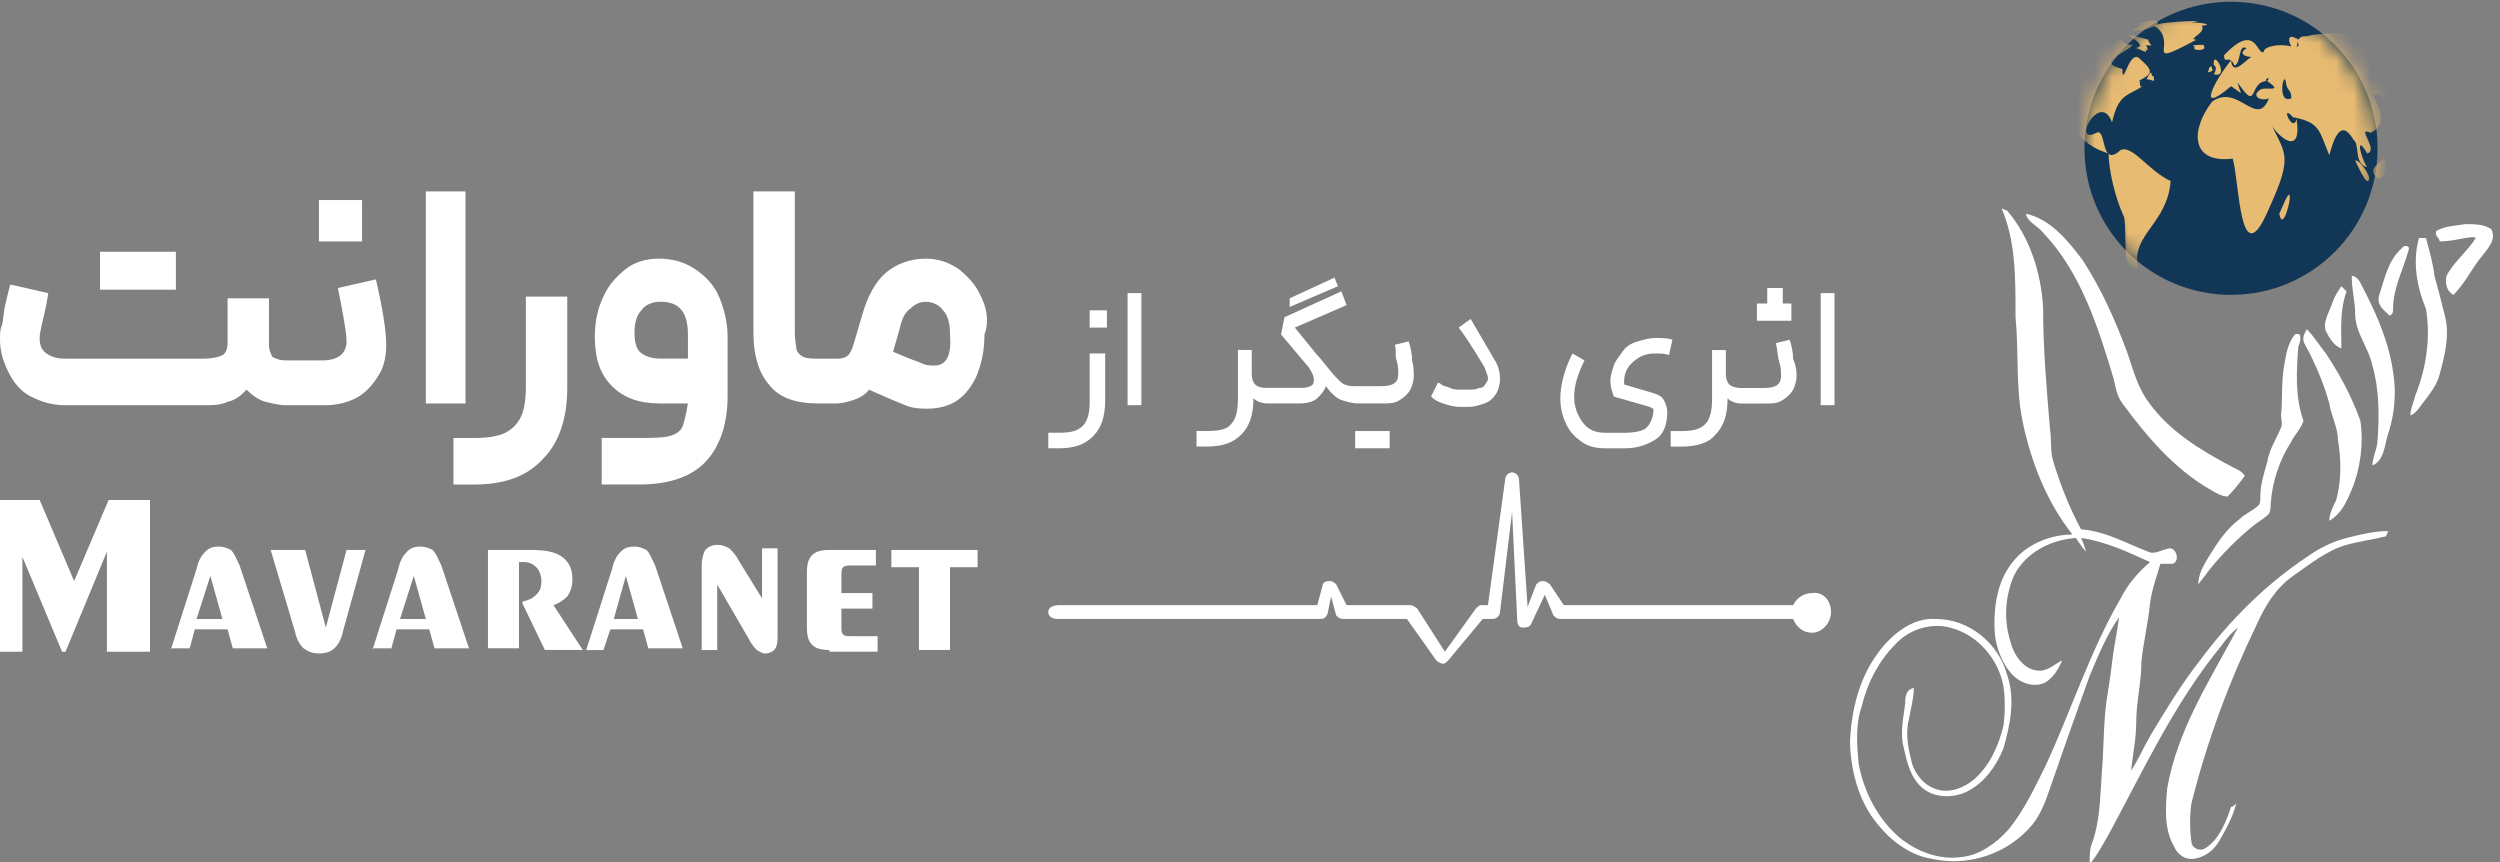 <svg xmlns="http://www.w3.org/2000/svg" width="145" height="50" viewBox="0 0 145 50" fill="none"><rect x="0" y="0" width="145" height="50" fill="#808080" stroke="none"/><g clip-path="url(#clip0_520_431)"><path d="M129.4 0.102C134.1 0.102 137.9 3.902 137.9 8.602C137.9 13.302 134.1 17.102 129.4 17.102C124.7 17.102 120.9 13.302 120.9 8.602C120.9 3.902 124.7 0.102 129.4 0.102Z" fill="#123655"></path><path d="M106.201 35.498C106.201 36.098 105.701 36.698 105.101 36.698C104.601 36.698 104.201 36.398 104.001 35.898H90.501C90.301 35.898 90.201 35.798 90.101 35.698L89.601 34.498L88.801 36.198C88.701 36.398 88.501 36.398 88.301 36.398C88.101 36.398 88.001 36.198 88.001 35.998L87.701 29.698L87.001 35.498C87.001 35.698 86.801 35.898 86.601 35.898H86.001L84.001 38.298C83.901 38.398 83.801 38.498 83.701 38.498C83.601 38.498 83.401 38.398 83.301 38.298L81.601 35.898H77.901C77.701 35.898 77.601 35.798 77.501 35.698L77.201 34.598L77.001 35.598C76.901 35.798 76.801 35.898 76.601 35.898H61.301C61.301 35.898 60.801 35.898 60.801 35.498C60.801 35.098 61.401 35.098 61.401 35.098H76.401L76.701 33.998C76.701 33.798 76.901 33.698 77.101 33.698C77.301 33.698 77.401 33.798 77.501 33.898L78.101 35.098H81.801C81.901 35.098 82.101 35.198 82.201 35.298L83.801 37.798L85.601 35.298C85.701 35.198 85.801 35.098 85.901 35.098H86.301L87.301 27.798C87.301 27.598 87.501 27.398 87.701 27.398C87.901 27.398 88.101 27.598 88.101 27.798L88.601 35.198L89.101 33.898C89.201 33.798 89.301 33.698 89.501 33.698C89.601 33.698 89.801 33.798 89.901 33.898L90.701 35.098H104.001C104.201 34.698 104.601 34.398 105.101 34.398C105.701 34.298 106.201 34.798 106.201 35.498Z" fill="white"></path><path d="M0 37.7V29H2.3L4.3 33.7L6.3 29H8.7V37.8H6.2V32L3.8 37.8H3.6L1.3 32.3V37.8H0V37.7Z" fill="white"></path><path d="M9.9 37.703L11.4 33.003C11.5 32.503 11.7 32.203 11.9 32.003C12.1 31.803 12.3 31.703 12.7 31.703C13 31.703 13.2 31.803 13.4 31.903C13.6 32.103 13.7 32.403 13.9 32.803L15.5 37.603H13.5L13.2 36.503H11.3L11 37.603H9.9V37.703ZM11.4 35.903H12.9L12.2 33.403L11.4 35.903Z" fill="white"></path><path d="M21.199 31.898L19.899 36.598C19.799 37.098 19.599 37.398 19.399 37.598C19.199 37.798 18.899 37.898 18.499 37.898C18.099 37.898 17.899 37.798 17.599 37.598C17.399 37.398 17.199 37.098 17.099 36.598L15.699 31.898H17.699L18.899 36.398L20.099 31.898H21.199Z" fill="white"></path><path d="M21.6 37.703L23.1 33.003C23.2 32.503 23.4 32.203 23.6 32.003C23.8 31.803 24 31.703 24.4 31.703C24.7 31.703 24.9 31.803 25.1 31.903C25.3 32.103 25.4 32.403 25.6 32.803L27.2 37.603H25.2L24.9 36.503H23L22.7 37.603H21.6V37.703ZM23.2 35.903H24.7L24 33.403L23.2 35.903Z" fill="white"></path><path d="M28.301 37.698V31.898H30.801C31.601 31.898 32.201 31.998 32.601 32.298C33.001 32.598 33.201 32.998 33.201 33.598C33.201 33.998 33.101 34.298 32.901 34.598C32.701 34.798 32.401 34.998 32.101 35.098L33.801 37.698H31.601L30.301 34.998V34.898C30.701 34.798 30.901 34.698 31.101 34.498C31.301 34.298 31.401 34.098 31.401 33.698C31.401 33.398 31.301 33.098 31.101 32.898C30.901 32.698 30.701 32.598 30.301 32.598C30.201 32.598 30.201 32.598 30.201 32.598H30.101V37.598H28.301V37.698Z" fill="white"></path><path d="M34 37.703L35.5 33.003C35.6 32.503 35.8 32.203 36 32.003C36.2 31.803 36.4 31.703 36.8 31.703C37.1 31.703 37.3 31.803 37.5 31.903C37.7 32.103 37.8 32.403 38 32.803L39.6 37.603H37.6L37.3 36.503H35.4L35 37.703H34ZM35.6 35.903H37L36.3 33.403L35.6 35.903Z" fill="white"></path><path d="M41.599 33.902V37.702H40.699V32.802C40.699 32.402 40.799 32.102 40.899 31.902C41.099 31.702 41.299 31.602 41.599 31.602C41.899 31.602 42.099 31.702 42.299 31.802C42.499 32.002 42.699 32.202 42.899 32.602L44.199 34.702V31.802H45.099V37.002C45.099 37.402 44.999 37.602 44.899 37.702C44.799 37.802 44.599 37.902 44.399 37.902C44.199 37.902 44.099 37.802 43.899 37.702C43.799 37.602 43.599 37.402 43.399 37.002L41.599 33.902Z" fill="white"></path><path d="M48.101 37.698C47.601 37.698 47.301 37.598 47.101 37.398C46.901 37.198 46.801 36.898 46.801 36.398V33.198C46.801 32.698 46.901 32.398 47.101 32.198C47.301 31.998 47.601 31.898 48.101 31.898H50.801V32.798H49.401C49.201 32.798 49.001 32.798 48.901 32.898C48.801 32.998 48.801 33.198 48.801 33.398V34.398H50.601V35.298H48.801V36.298C48.801 36.598 48.801 36.698 48.901 36.798C49.001 36.898 49.101 36.898 49.401 36.898H50.901V37.798H48.101V37.698Z" fill="white"></path><path d="M53.299 37.698V32.898H51.699V31.898H56.699V32.898H55.099V37.698H53.299Z" fill="white"></path><path d="M10.201 14.602H5.801V16.802H10.201V14.602Z" fill="white"></path><path d="M18.5 11.602V14.002H21V11.602H18.5Z" fill="white"></path><path d="M22.4 20.003C22.4 20.603 22.3 21.203 22 21.703C21.7 22.203 21.3 22.703 20.8 23.003C20.3 23.303 19.6 23.503 18.9 23.503H16.6C16.2 23.503 15.8 23.403 15.4 23.303C15 23.203 14.6 22.903 14.3 22.603C14 22.903 13.7 23.203 13.2 23.303C12.8 23.503 12.3 23.503 11.8 23.503H3.8C3 23.503 2.4 23.303 1.8 23.003C1.2 22.703 0.8 22.203 0.5 21.603C0.2 21.003 0 20.403 0 19.703C0 19.403 0 19.103 0.1 18.903C0.2 18.603 0.2 18.103 0.3 17.703C0.4 17.303 0.5 16.803 0.6 16.503L2.8 17.003L2.7 17.603C2.5 18.603 2.3 19.203 2.3 19.603C2.3 20.003 2.4 20.303 2.7 20.503C3 20.703 3.3 20.803 3.8 20.803H11.8C12.3 20.803 12.7 20.703 12.9 20.603C13.1 20.503 13.2 20.203 13.2 19.903V17.303H15.6V20.003C15.6 20.303 15.7 20.503 15.8 20.703C16 20.803 16.2 20.903 16.6 20.903H18.7C19.6 20.903 20.1 20.503 20.1 19.803C20.1 19.303 19.9 18.203 19.6 16.703L21.8 16.203C22.2 17.903 22.4 19.203 22.4 20.003Z" fill="white"></path><path d="M24.699 11.102H26.999V23.402H24.699V11.102Z" fill="white"></path><path d="M32.901 17.303V22.503C32.901 24.303 32.401 25.703 31.501 26.603C30.601 27.603 29.301 28.103 27.501 28.103H26.301V25.403H27.501C28.301 25.403 28.901 25.303 29.301 25.103C29.701 24.903 30.001 24.603 30.201 24.203C30.401 23.803 30.501 23.203 30.501 22.403V17.203H32.901V17.303Z" fill="white"></path><path d="M38.8 25.3C39.2 25.2 39.5 25 39.6 24.7C39.7 24.4 39.8 24 39.9 23.4H38.3C37.1 23.4 36.2 23.1 35.5 22.4C34.8 21.7 34.5 20.8 34.5 19.5C34.5 18.6 34.7 17.8 35 17.2C35.3 16.5 35.8 16 36.3 15.6C36.8 15.2 37.5 15 38.2 15C39 15 39.7 15.2 40.3 15.6C40.9 16 41.4 16.5 41.7 17.2C42 17.9 42.2 18.7 42.2 19.5V23C42.2 24.5 41.8 25.8 41 26.7C40.2 27.6 38.9 28.1 37.1 28.1H34.9V25.4H37.1C37.8 25.4 38.4 25.4 38.8 25.3ZM37.1 20.4C37.3 20.6 37.7 20.8 38.3 20.8H39.9V19.4C39.9 18.1 39.4 17.5 38.3 17.5C37.8 17.5 37.4 17.7 37.2 18C36.9 18.3 36.8 18.8 36.8 19.3C36.8 19.8 36.9 20.2 37.1 20.4Z" fill="white"></path><path d="M56.899 17.202C56.599 16.502 56.099 16.002 55.599 15.602C54.999 15.202 54.399 15.002 53.699 15.002C52.799 15.002 51.999 15.302 51.399 15.802C50.799 16.302 50.299 17.202 49.999 18.302L49.499 20.002C49.399 20.302 49.299 20.502 49.199 20.602C49.099 20.702 48.899 20.802 48.599 20.802H47.599C47.099 20.802 46.799 20.802 46.599 20.702C46.399 20.602 46.299 20.502 46.199 20.302C46.199 20.102 46.099 19.802 46.099 19.302V11.102H43.699V19.302C43.699 20.602 43.999 21.602 44.599 22.302C45.199 23.102 46.199 23.402 47.499 23.402H48.499C48.799 23.402 49.199 23.302 49.499 23.202C49.799 23.102 50.199 22.902 50.399 22.602C51.299 23.002 51.999 23.302 52.499 23.502C52.999 23.702 53.399 23.702 53.799 23.702C54.299 23.702 54.899 23.602 55.399 23.302C55.899 23.002 56.299 22.502 56.599 21.902C56.899 21.202 57.099 20.402 57.099 19.402C57.399 18.602 57.199 17.802 56.899 17.202ZM54.199 21.202C53.899 21.202 53.699 21.202 53.299 21.002C52.999 20.902 52.499 20.702 51.799 20.402L52.199 19.002C52.299 18.502 52.499 18.102 52.799 17.902C53.099 17.602 53.399 17.502 53.699 17.502C54.099 17.502 54.499 17.702 54.699 18.002C54.999 18.302 55.099 18.802 55.099 19.402C55.199 20.602 54.899 21.202 54.199 21.202Z" fill="white"></path><path d="M64.101 20.4V23.2C64.101 24.1 63.901 24.8 63.401 25.3C62.901 25.8 62.301 26 61.401 26H60.801V25.1H61.401C62.101 25.1 62.501 25 62.801 24.7C63.101 24.4 63.201 23.9 63.201 23.3V20.5H64.101V20.4ZM63.201 18H64.201V19H63.201V18Z" fill="white"></path><path d="M65.4 17H66.2V23.5H65.4V17Z" fill="white"></path><path d="M77.401 16.102L74.801 17.302V17.802L77.601 16.602L77.401 16.102Z" fill="white"></path><path d="M82 21.798C82 22.098 81.9 22.398 81.8 22.598C81.7 22.798 81.5 22.998 81.2 23.198C80.9 23.398 80.6 23.398 80.2 23.398H78.8C78.4 23.398 78.1 23.298 77.8 23.198C77.5 23.098 77.2 22.798 76.9 22.398C76.8 22.698 76.6 22.898 76.4 23.098C76.2 23.298 75.8 23.398 75.4 23.398H73.5C73.2 23.398 72.9 23.298 72.7 23.098C72.7 23.998 72.5 24.698 72 25.198C71.5 25.698 70.9 25.898 70 25.898H69.4V24.998H70C70.7 24.998 71.2 24.898 71.4 24.598C71.7 24.298 71.8 23.798 71.8 23.098V20.298H72.6V21.698C72.6 21.998 72.7 22.198 72.8 22.298C72.9 22.398 73.1 22.498 73.4 22.498H75.3C75.6 22.498 75.8 22.498 76 22.398C76.2 22.298 76.2 22.198 76.2 21.998C76.2 21.798 76.1 21.598 75.9 21.298L74.3 19.398L74.5 18.398L77.8 16.898L78.1 17.698L75.1 18.998L76.4 20.598L76.5 20.698C77 21.298 77.3 21.698 77.5 21.898C77.7 22.098 77.9 22.298 78 22.298C78.2 22.398 78.4 22.398 78.7 22.398H80.1C80.8 22.398 81.1 22.198 81.1 21.698C81.1 21.498 81.1 21.198 81 20.898C80.9 20.598 81 20.298 80.9 19.998L81.7 19.798C81.8 20.098 81.9 20.498 81.9 20.898C82 21.298 82 21.598 82 21.798Z" fill="white"></path><path d="M80.6 25H78.6V26H80.6V25Z" fill="white"></path><path d="M86.7 20.9C86.9 21.2 87 21.6 87 22C87 22.3 86.9 22.6 86.8 22.8C86.6 23.1 86.4 23.3 86.1 23.4C85.8 23.5 85.5 23.6 85.2 23.6H84.7C84.3 23.6 84 23.5 83.7 23.4C83.4 23.3 83.2 23.2 83 23L83.4 22.2C83.4 22.2 83.5 22.2 83.6 22.3C83.7 22.4 83.9 22.4 84.1 22.5C84.3 22.6 84.5 22.6 84.7 22.6H85.2C85.4 22.6 85.6 22.6 85.8 22.5C86 22.5 86.1 22.4 86.2 22.2C86.3 22.1 86.3 22 86.3 21.9C86.3 21.8 86.2 21.6 86.1 21.3C85.5 20.3 85 19.5 84.6 19L85.3 18.5L86.7 20.9Z" fill="white"></path><path d="M91.3 23.002C91.3 23.602 91.5 24.102 91.8 24.502C92.1 24.902 92.5 25.102 93.1 25.102H94.2C94.8 25.102 95.3 25.002 95.5 24.802C95.7 24.602 95.9 24.202 95.9 23.802C95.9 23.702 95.9 23.702 95.9 23.702C95.9 23.702 95.8 23.702 95.7 23.602L93.6 23.002C93.5 22.702 93.4 22.402 93.4 22.102C93.4 21.802 93.5 21.502 93.6 21.202C93.7 20.902 93.9 20.702 94.1 20.402C94.3 20.102 94.6 19.902 95 19.802C95.3 19.702 95.7 19.602 96 19.602C96.3 19.602 96.7 19.602 97 19.702L96.8 20.602C96.6 20.502 96.3 20.502 96 20.502C95.4 20.502 95 20.702 94.6 21.102C94.3 21.402 94.2 21.802 94.2 22.102C94.2 22.102 94.2 22.202 94.2 22.302L95.9 22.802C96.2 22.902 96.4 23.002 96.5 23.202C96.6 23.402 96.7 23.602 96.7 23.902C96.7 24.602 96.5 25.202 96 25.502C95.5 25.802 95 26.002 94.2 26.002H93.1C92.6 26.002 92.1 25.902 91.7 25.602C91.3 25.302 91 25.002 90.8 24.502C90.6 24.102 90.5 23.602 90.5 23.102C90.5 22.402 90.7 21.502 91.2 20.502L91.9 20.902C91.5 21.702 91.3 22.402 91.3 23.002Z" fill="white"></path><path d="M104.2 21.803C104.2 22.103 104.1 22.403 104 22.603C103.9 22.803 103.7 23.003 103.4 23.203C103.1 23.403 102.8 23.403 102.4 23.403H101C100.7 23.403 100.4 23.303 100.2 23.103C100.2 24.003 100 24.703 99.5 25.203C99.1 25.703 98.4 25.903 97.5 25.903H96.9V25.003H97.5C98.2 25.003 98.6 24.903 98.9 24.603C99.2 24.303 99.3 23.803 99.3 23.103V20.303H100.1V21.703C100.1 22.003 100.2 22.203 100.3 22.303C100.4 22.403 100.7 22.503 100.9 22.503H102.3C103 22.503 103.3 22.303 103.3 21.803C103.3 21.603 103.3 21.303 103.2 21.003C103.1 20.703 103.1 20.303 103 19.903L103.8 19.703C103.9 20.003 104 20.403 104 20.803C104.2 21.303 104.2 21.603 104.2 21.803Z" fill="white"></path><path d="M103.9 17.603V18.603H101.9V17.603H102.5V16.703H103.4V17.603H103.9Z" fill="white"></path><path d="M105.6 17H106.4V23.5H105.6V17Z" fill="white"></path><path d="M116.101 12.102C116.201 12.102 116.301 12.202 116.401 12.202C117.701 13.702 118.401 15.802 118.501 17.902C118.501 20.202 118.701 22.502 118.901 24.902C119.001 25.502 118.901 26.202 119.101 26.802C119.501 28.102 120.001 29.402 120.701 30.702C122.101 30.802 123.301 31.502 124.601 32.002C125.001 32.202 125.501 31.802 125.901 31.802C126.301 31.902 126.401 32.602 126.001 32.702C125.801 32.702 125.501 32.702 125.301 32.702C125.101 33.402 124.801 34.202 124.701 35.002C124.601 36.102 124.301 37.302 124.201 38.402C124.201 39.602 123.901 40.702 123.901 41.902C123.901 42.802 123.701 43.802 123.601 44.702C124.001 44.102 124.301 43.402 124.701 42.702C125.601 41.202 126.501 39.702 127.601 38.302C129.301 36.002 131.401 33.902 133.801 32.302C134.501 31.802 135.301 31.402 136.101 31.202C136.901 31.002 137.701 30.802 138.501 30.802C138.501 30.902 138.401 31.002 138.401 31.102C137.601 31.302 136.801 31.402 136.101 31.602C135.001 31.902 134.001 32.702 133.001 33.402C132.001 34.102 131.401 35.102 130.901 36.202C129.301 39.502 128.001 43.002 127.101 46.602C127.001 47.302 127.001 48.102 127.101 48.802C127.101 49.202 127.601 49.402 127.901 49.202C128.701 48.702 129.101 47.702 129.401 46.802C129.501 46.802 129.601 46.702 129.701 46.602C129.501 47.402 129.101 48.102 128.701 48.802C128.401 49.302 127.901 49.702 127.301 49.802C126.801 49.902 126.301 49.602 126.101 49.102C125.501 48.102 125.601 46.802 125.701 45.702C126.301 42.302 128.201 39.402 129.801 36.402C129.401 36.702 129.101 37.102 128.801 37.502C126.101 40.802 124.301 44.702 122.301 48.402C122.001 48.902 121.701 49.502 121.301 50.002H121.201C121.201 49.702 121.201 49.302 121.301 49.002C121.801 47.702 121.801 46.302 121.901 44.902C122.001 43.702 122.001 42.502 122.101 41.302C122.201 40.302 122.401 39.402 122.501 38.402C122.601 37.502 122.801 36.702 122.901 35.802C122.201 36.802 121.701 38.002 121.201 39.202C120.401 41.402 119.601 43.702 118.801 46.002C118.601 46.602 118.301 47.302 117.901 47.802C116.501 49.502 114.201 50.302 112.001 49.802C110.801 49.602 109.701 48.802 108.901 47.802C107.801 46.502 107.301 44.602 107.301 42.902C107.401 41.202 107.801 39.402 108.901 37.902C109.701 36.802 110.901 35.802 112.301 35.902C114.201 35.902 115.901 37.302 116.401 39.102C116.901 40.502 116.601 42.002 116.201 43.402C115.801 44.402 115.101 45.402 114.101 45.902C113.301 46.302 112.201 46.302 111.501 45.702C110.801 45.102 110.601 44.202 110.401 43.302C110.201 42.502 110.401 41.602 110.501 40.802C110.501 40.502 110.501 40.002 111.001 39.902C111.001 40.502 110.801 41.202 110.701 41.802C110.501 42.602 110.701 43.502 110.901 44.302C111.101 44.902 111.601 45.602 112.401 45.802C113.101 46.002 113.901 45.702 114.501 45.202C115.401 44.402 115.901 43.302 116.201 42.102C116.301 41.302 116.301 40.502 116.201 39.802C115.901 38.202 114.701 36.802 113.101 36.402C112.001 36.102 110.701 36.502 109.901 37.402C109.001 38.302 108.301 39.602 108.001 40.902C107.601 42.002 107.701 43.202 107.801 44.302C108.101 45.902 108.901 47.502 110.201 48.602C111.201 49.402 112.501 49.902 113.801 49.702C114.801 49.602 115.801 48.902 116.501 48.102C117.401 47.002 118.001 45.702 118.601 44.502C120.101 41.302 121.201 37.802 123.001 34.702C123.401 33.902 124.001 33.202 124.701 32.602C123.401 32.002 122.101 31.402 120.701 31.202C120.801 31.402 120.901 31.702 121.001 32.002C120.801 31.802 120.601 31.502 120.401 31.202C119.001 31.302 117.501 32.002 116.801 33.402C116.301 34.602 116.201 35.902 116.601 37.202C116.801 38.002 117.401 38.902 118.301 38.902C118.801 38.902 119.201 38.502 119.601 38.302C119.401 38.802 119.101 39.302 118.601 39.602C117.901 39.902 117.101 39.602 116.601 39.002C116.101 38.402 115.801 37.602 115.701 36.802C115.601 35.302 115.801 33.602 116.901 32.402C117.701 31.502 119.001 31.002 120.201 31.002C118.701 29.102 117.801 26.802 117.301 24.402C116.901 22.402 117.101 20.402 116.901 18.402C116.901 16.002 116.901 14.002 116.101 12.102Z" fill="white"></path><path d="M117.5 12.398C118.9 12.698 119.9 13.898 120.8 15.098C121.9 16.798 122.7 18.598 123.4 20.498C123.7 21.398 124 22.498 124.6 23.298C125.8 24.998 127.6 26.098 129.5 27.098C129.7 27.198 130 27.298 130.2 27.598C129.9 27.998 129.6 28.398 129.2 28.798C128.9 28.798 128.5 28.598 128.2 28.398C126.1 27.198 124.5 25.298 123.1 23.398C122.8 22.998 122.7 22.498 122.6 21.998C121.7 18.998 120.7 15.798 118.5 13.498C118.2 13.098 117.6 12.898 117.5 12.398Z" fill="white"></path><path d="M141.3 13.4C141.8 13.1 142.4 13.1 143 13C143.5 13 144.1 13 144.5 13.3C144.8 13.9 144.3 14.4 144 14.8C143.4 15.5 143 16.4 142.3 17.1C141.9 16.9 141.8 16.4 141.9 16C142.3 15.2 143.1 14.6 143.6 13.8C143.4 13.7 143.2 13.8 143 13.8C142.5 13.9 142 14 141.5 14C141.5 13.8 141.2 13.7 141.3 13.4Z" fill="white"></path><path d="M140.301 13.805C140.401 13.805 140.601 13.805 140.701 13.805C140.901 14.505 141.101 15.205 141.201 16.005C141.401 16.705 141.601 17.505 141.801 18.305C142.101 19.405 141.801 20.605 141.501 21.705C141.301 22.505 140.701 23.105 140.201 23.805C140.101 23.905 140.001 24.005 139.801 24.105C139.801 23.705 140.001 23.305 140.101 22.905C140.701 21.405 141.001 19.605 140.701 17.905C140.201 16.705 139.901 15.205 140.301 13.805Z" fill="white"></path><path d="M139.299 14.405C139.399 14.205 139.799 14.205 139.699 14.505C139.399 15.605 138.799 16.705 138.799 17.905C138.799 18.105 138.799 18.205 138.599 18.305C138.299 18.005 137.799 17.705 137.999 17.105C138.299 16.205 138.499 15.105 139.299 14.405Z" fill="white"></path><path d="M136.4 16C136.6 16 136.8 16.2 136.9 16.4C137.9 18.3 138.8 20.3 138.9 22.6C138.9 23.5 138.8 24.3 138.5 25.2C138.3 25.8 138.3 26.7 137.6 27C137.6 26.5 137.9 26 137.9 25.5C138 24.1 138 22.6 137.6 21.2C137.4 20.2 136.6 19.3 136.6 18.2C136.6 17.5 136.4 16.8 136.4 16Z" fill="white"></path><path d="M135.3 17.502C135.4 17.202 135.6 16.902 135.8 16.602C135.9 16.702 136 16.802 136.1 16.902C135.7 18.002 135.8 19.102 135.8 20.202C135.4 20.102 135.1 19.602 134.9 19.202C134.7 18.702 135.1 18.102 135.3 17.502Z" fill="white"></path><path d="M133.701 20.002C133.501 19.702 133.601 19.402 133.801 19.102C134.201 19.502 134.501 20.002 134.901 20.502C135.701 21.702 136.401 23.002 136.901 24.402C137.101 25.702 136.901 27.202 136.401 28.402C136.101 29.102 135.801 29.802 135.101 30.202C135.101 29.802 135.301 29.402 135.501 29.002C135.801 27.902 135.801 26.702 135.601 25.502C135.601 24.802 135.201 24.102 135.101 23.402C134.801 22.302 134.301 21.102 133.701 20.002Z" fill="white"></path><path d="M132.5 21.103C132.6 20.503 132.7 19.903 133.1 19.403C133.6 19.203 133.4 19.903 133.3 20.103C133.2 21.503 133.1 23.003 133.6 24.403C133.5 24.803 133.1 25.203 132.9 25.603C132.2 26.703 131.8 27.903 131.7 29.203C131.7 29.403 131.7 29.603 131.6 29.803C131.4 30.003 131.1 30.203 130.8 30.403C129.8 31.203 128.9 32.103 128.1 33.103C127.9 33.403 127.7 33.603 127.5 33.903C127.5 33.303 127.8 32.803 128.1 32.303C128.6 31.503 129.1 30.703 129.9 30.103C130.2 29.803 130.7 29.603 131 29.303C131.1 29.203 131.1 29.003 131.1 28.803C131.1 28.103 131.3 27.503 131.5 26.803C131.6 26.103 132 25.503 132.3 24.803C132.4 24.603 132.3 24.303 132.3 24.103C132.4 23.103 132.3 22.103 132.5 21.103Z" fill="white"></path><mask id="mask0_520_431" style="mask-type:luminance" maskUnits="userSpaceOnUse" x="120" y="0" width="18" height="18"><path d="M129.4 17.102C134.095 17.102 137.9 13.296 137.9 8.602C137.9 3.907 134.095 0.102 129.4 0.102C124.706 0.102 120.9 3.907 120.9 8.602C120.9 13.296 124.706 17.102 129.4 17.102Z" fill="white"></path></mask><g mask="url(#mask0_520_431)"><path d="M139.499 6C139.399 5 139.499 5.6 138.799 6.2C139.199 6.7 138.799 6 138.999 6.1C139.299 6.2 139.199 6.1 139.499 6ZM140.999 11.1C140.999 10.5 139.099 9.8 139.699 10.2C139.799 10.7 140.099 10.7 140.999 11.1ZM140.799 12.6C139.999 10.1 140.499 12.2 139.899 11.7C139.699 10.5 137.399 12.5 137.799 13.5C137.599 14.2 139.199 12.7 139.299 13.7C139.299 13.9 140.699 14.9 140.799 12.6ZM125.899 10.5C124.599 9.9 123.699 8.4 122.999 8.7C121.799 9.8 122.199 7.4 121.599 7.7C120.099 8.5 121.799 5.2 122.499 7.1C122.899 5.3 123.499 5.6 124.399 4.9C123.799 5.4 124.499 4.1 123.599 4.9C124.899 4.3 124.999 4.2 124.099 3.4C123.499 2.8 123.099 5.2 123.099 4C121.499 3.6 123.299 3.1 123.699 2.6C122.899 2.6 123.299 2.1 122.799 2.4C121.999 3 119.299 1.7 117.999 2.7C118.199 3 118.599 2.7 117.999 2.9C117.299 3.5 118.799 3.2 117.299 3.8C121.799 1.6 117.699 7.5 122.299 8.9C122.299 9.7 122.599 11.3 123.199 12.6C123.399 13.7 122.999 16 123.999 15.5C123.599 13.6 125.699 13 125.899 10.5ZM124.899 4.4C124.699 4.5 124.899 3.8 124.499 4.6C124.899 4.6 124.999 4.9 124.899 4.4ZM124.099 4.7C124.299 4.8 124.199 4.8 124.099 4.7ZM124.599 2.3C121.799 1.5 125.099 2.6 123.799 2.8C123.999 2.7 124.699 3.3 124.399 2.8C124.699 3.2 124.499 2.5 124.399 2.6C125.099 2.7 124.599 2.6 124.599 2.3ZM123.899 1.4C124.499 1.4 123.999 1.4 123.699 1.8C125.399 1.7 125.799 0.8 123.899 1.4ZM129.599 3.8C129.699 3.7 129.699 3.7 129.599 3.8ZM128.399 3.8C128.599 3.8 128.499 4.2 128.399 4.3C129.399 4.6 128.299 2.7 128.399 3.8ZM127.399 2.3C126.799 2.3 127.999 1.9 127.699 1.5C128.499 1.4 127.499 1.3 127.099 1.3C128.699 1.1 123.999 1.3 125.099 1.6C126.299 2.6 124.199 4 127.399 2.3ZM138.799 10.4C138.799 10 138.699 10.1 138.599 9.9C138.999 9.9 138.999 9.8 138.599 9.8C138.099 10.5 138.699 10.5 138.799 10.4ZM137.699 10.1C138.199 11 138.699 9.3 138.199 9.2C138.099 9.5 137.499 9.6 137.699 10.1ZM137.399 10.4C137.499 10.2 136.899 9.3 136.599 9.3C136.699 9.5 137.299 10.9 137.399 10.4ZM128.099 4.1C127.899 4.3 128.499 4.1 128.299 4C128.299 3.7 128.099 3.9 128.099 4.1ZM127.499 2.9C127.599 2.9 127.999 2.9 127.799 2.6C127.699 2.6 126.899 2.6 127.299 2.7C127.199 2.8 127.299 2.9 127.499 2.9ZM132.799 11.4C132.799 10.9 132.299 12.2 132.199 12.4C132.399 13.5 132.899 11.5 132.799 11.4ZM136.499 8.1C135.799 6.9 135.399 7.9 135.099 9C134.499 7.6 134.599 7.1 132.999 6.8C132.199 5.9 132.999 7.8 133.199 6.9C133.599 9.5 131.599 7.5 131.499 6.7C132.499 9 133.099 8.8 131.599 12.1C129.899 16.1 129.899 10.6 129.499 9.2C127.099 9.5 126.999 7.6 128.299 5.9C129.799 4.8 130.899 7.5 131.599 5.7C131.199 5.9 130.499 5.6 131.099 5.2C131.399 5 132.499 5.4 131.499 4.7C131.799 4.3 131.199 4.7 131.499 4.7C130.399 4.7 130.999 6.6 129.799 4.8C129.899 5.5 130.299 5.6 129.399 5C127.299 6.8 128.499 4.6 129.399 3.5C129.499 4.5 130.299 3.4 130.599 3.3C130.199 3.3 129.799 3.1 130.299 2.8C129.799 2.5 129.999 3.7 129.599 3.8C129.299 3.1 128.999 3.8 128.999 3.2C130.899 1.2 130.899 3.3 131.299 3C131.299 2.7 132.199 2.5 132.899 2.7C132.399 1.8 133.499 2.1 133.199 2.7C133.599 2.7 132.799 1.9 133.299 2.3C133.399 2.2 133.399 2.1 133.799 2.1C135.299 1.7 138.899 2 140.399 3.1C139.499 3.5 139.499 3.1 139.899 3.9C139.499 4.8 139.399 3.2 139.299 3.1C139.299 3.4 139.199 3.1 139.099 3.2C138.799 3.4 139.099 3.5 138.499 3.4C137.199 3.6 139.599 4.5 138.399 5.2C138.499 6.8 138.399 5.2 137.799 5.5C137.099 5.1 138.999 7 137.499 7.7C136.599 7.3 137.999 8.7 137.299 8.9C136.599 7.7 136.899 9.1 137.299 9.7C136.499 9.5 136.899 8.4 136.499 8.1ZM130.799 9C130.699 9 130.699 9 130.799 9ZM132.899 5.7C132.899 5.2 132.699 5.3 132.599 4.9C132.499 3.8 131.999 6.1 132.899 5.7ZM137.099 2C136.899 2 137.199 2.1 137.199 2.1C137.299 2 137.199 2 137.099 2ZM117.399 2.7C117.599 2.9 118.299 2.5 117.699 2.6C117.799 2.1 117.099 2.9 117.399 2.7Z" fill="#E8BB72"></path></g></g><defs><clipPath id="clip0_520_431"><rect width="144.6" height="50" fill="white"></rect></clipPath></defs></svg>